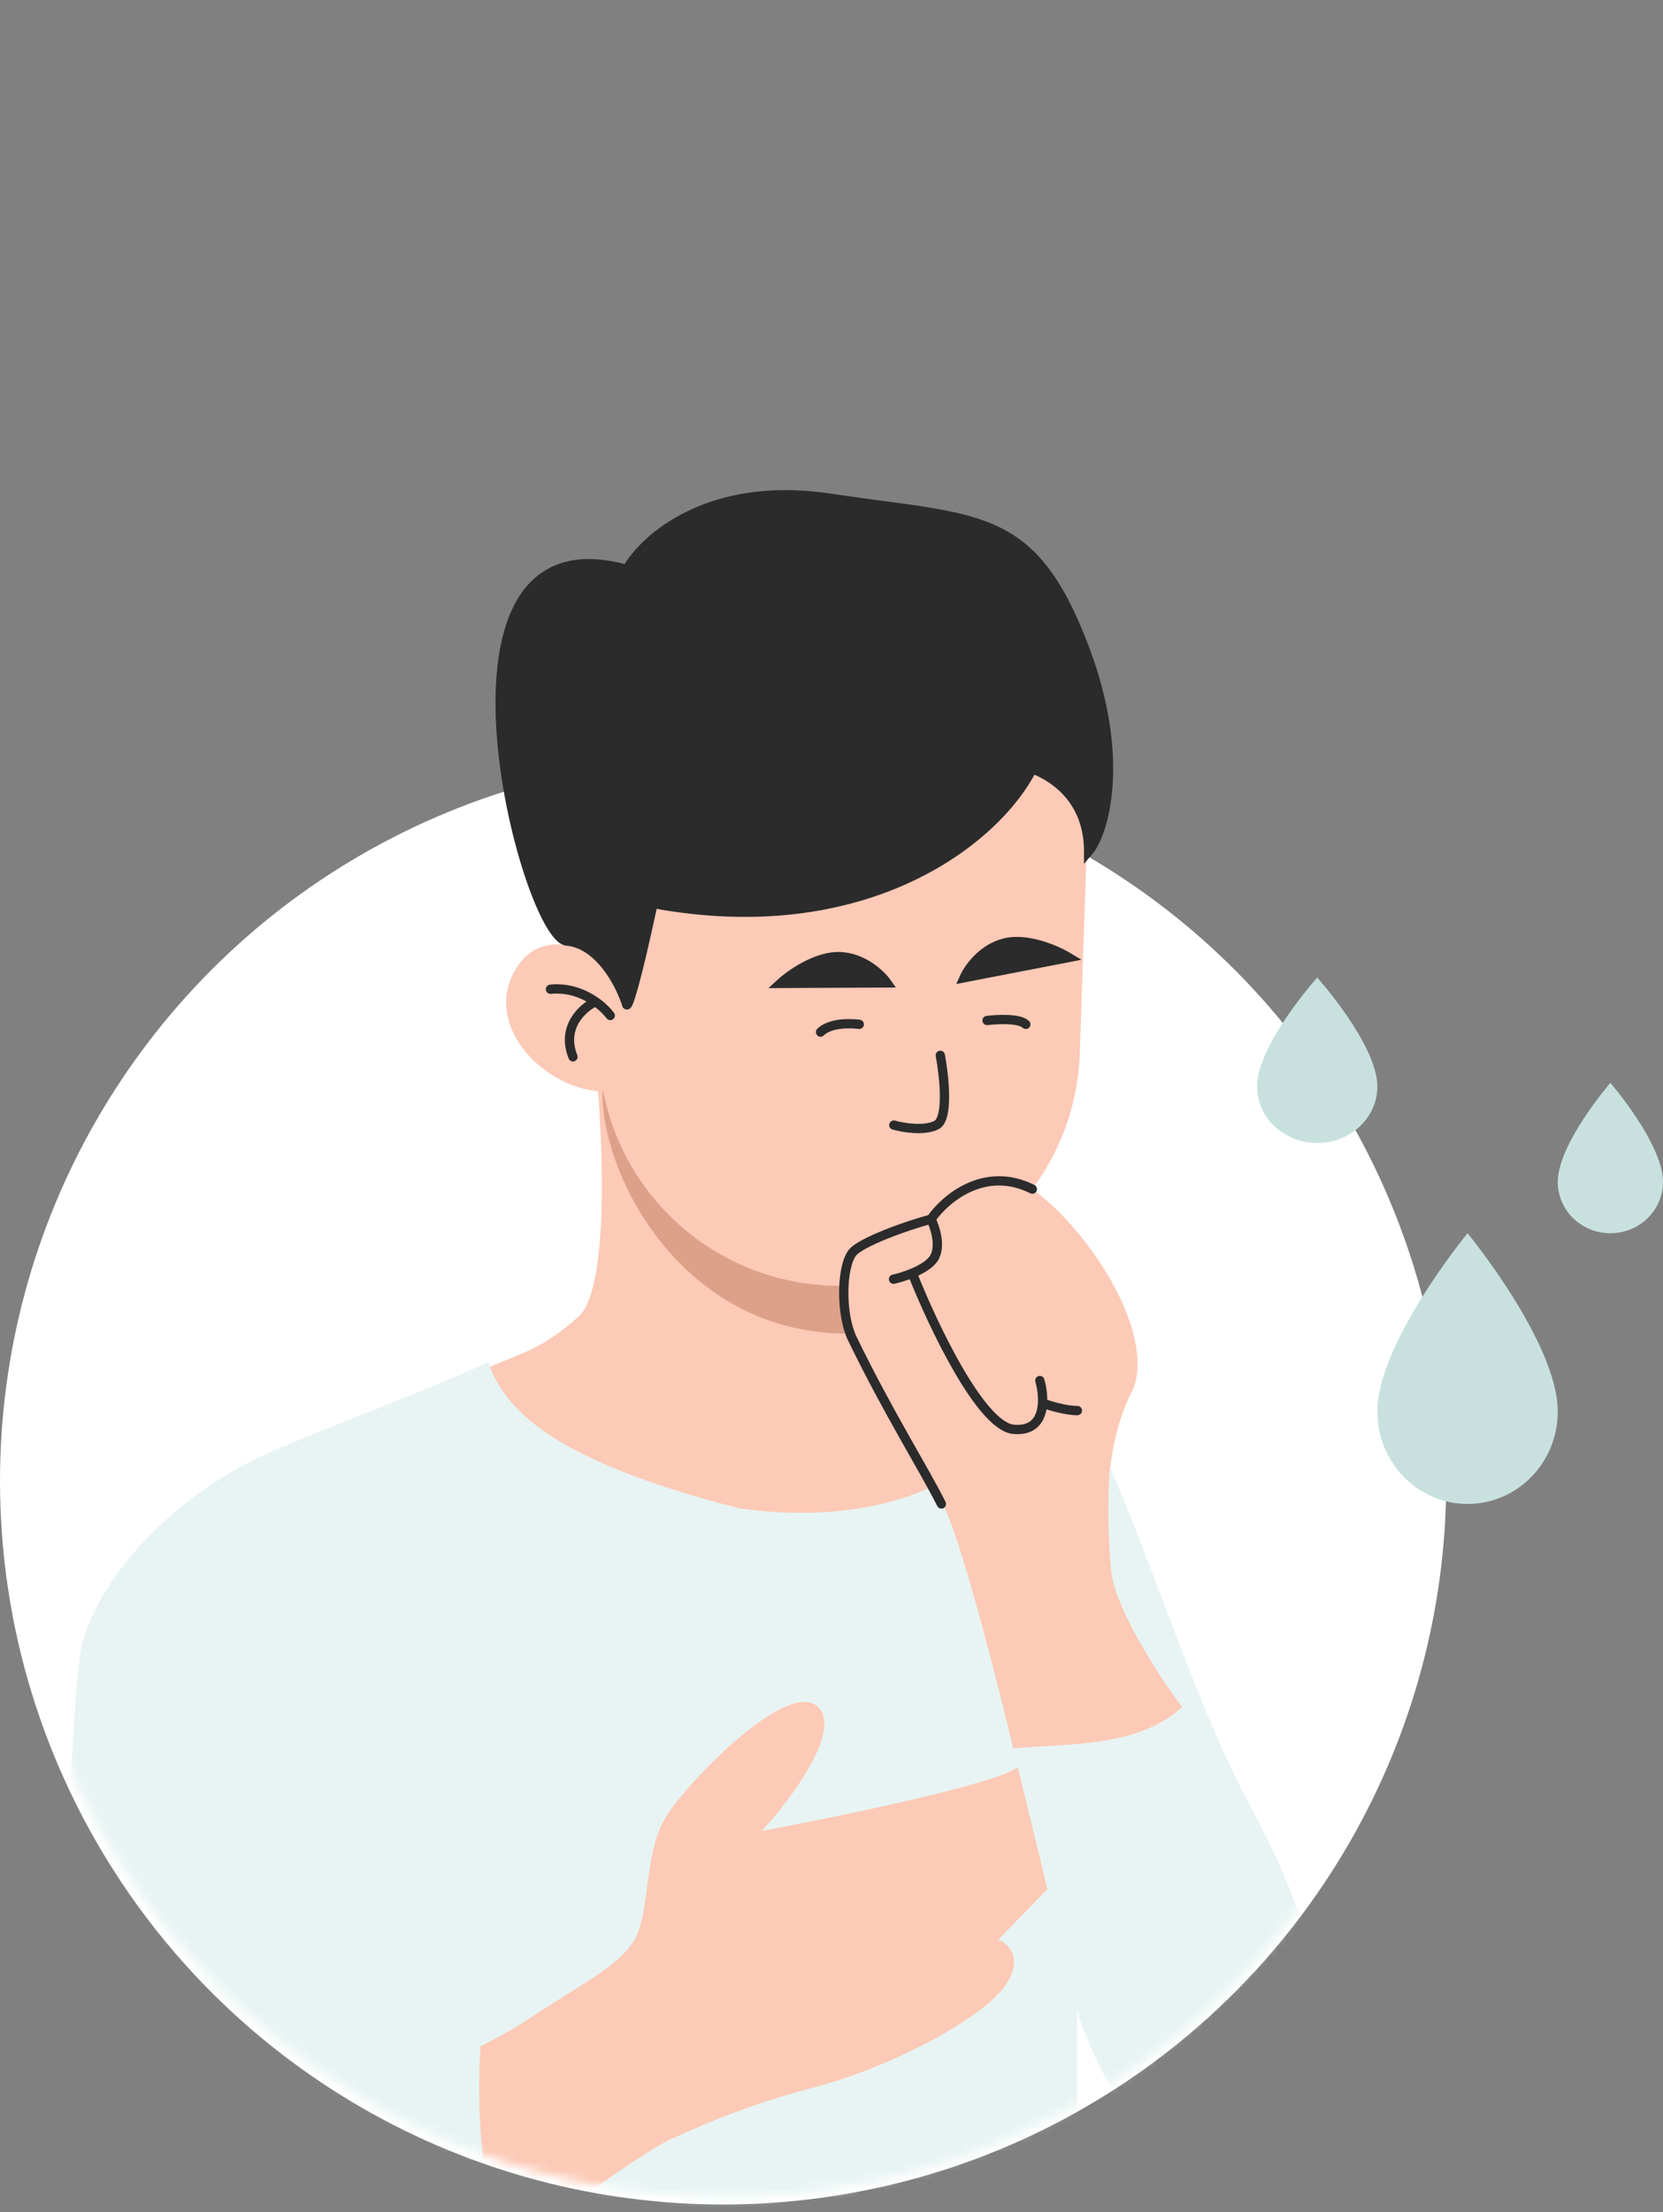 <?xml version="1.0" encoding="UTF-8"?> <svg xmlns="http://www.w3.org/2000/svg" width="179" height="238" viewBox="0 0 179 238" fill="none"><rect x="0" y="0" width="179" height="238" fill="#808080" stroke="none"/> <circle r="77.335" transform="matrix(-1 0 0 1 77.835 159.355)" fill="white" stroke="white"></circle> <mask id="mask0" maskUnits="userSpaceOnUse" x="1" y="0" width="155" height="237"> <path d="M1.001 159.33C1.001 201.866 35.483 236.349 78.02 236.349C120.556 236.349 155.039 201.866 155.039 159.33C155.039 116.793 128.787 0 86.251 0C43.714 0 1.001 116.793 1.001 159.33Z" fill="white"></path> </mask> <g mask="url(#mask0)"> <path d="M92.544 133.635L77.198 123.539L64.275 116.231C64.275 116.231 66.294 138.039 62.255 141.673C58.217 145.308 55.891 145.63 52.159 147.327C42.703 151.629 31.986 154.875 27.122 157.423C18.641 161.865 11.372 169.942 9.353 177.211C8.189 181.401 6.582 215.767 5.86 241.422H55.756H115.928V214.768C117.544 219.884 122.39 230.276 128.851 230.922C136.928 231.73 141.812 225.268 142.216 218.807C142.619 212.345 139.389 204.672 133.735 194.172C133.704 194.114 133.672 194.056 133.641 193.998C128.044 183.525 124.694 170.279 119.473 158.231C119.76 155.297 120.48 152.274 122.024 149.346C124.888 141.269 112.294 125.924 107.044 126.327C102.844 126.651 100.717 129.693 100.179 131.174C99.775 130.77 98.321 130.366 95.736 131.981C94.444 132.789 93.345 133.155 92.544 133.635Z" fill="#FCCAB6"></path> <path fill-rule="evenodd" clip-rule="evenodd" d="M77 125.404L92 135C90.799 135.72 90.779 142.201 91.303 143.5C72.803 143.5 64.303 125.384 64.885 116.921L77 125.404ZM28.537 228.176C25.333 228.642 22.228 228.747 19.436 228.316C24.608 229.255 27.434 228.732 28.537 228.176ZM19.436 228.316C18.853 228.21 18.241 228.086 17.598 227.941C18.193 228.094 18.806 228.219 19.436 228.316Z" fill="#DDA18A"></path> <path fill-rule="evenodd" clip-rule="evenodd" d="M102.197 163.481C101.777 162.431 101.199 161.196 100.527 159.846C95.313 162.431 87.659 163.481 79.511 162.269C60.602 157.423 54.447 152.234 52.563 146.558C43.106 150.86 31.473 154.875 26.608 157.423C18.128 161.865 10.858 169.538 8.839 176.807C7.675 180.997 6.581 215.768 5.859 241.422H55.756C51.556 239.16 51.314 226.312 51.717 220.17C53.935 219.049 55.746 218.005 56.967 217.191C58.403 216.234 59.748 215.391 60.981 214.617C64.949 212.128 67.754 210.368 68.679 207.903C69.183 206.557 69.408 204.861 69.644 203.077C69.974 200.579 70.327 197.909 71.505 195.788C73.525 192.153 84.832 180.442 88.063 183.673C90.647 186.257 85.102 193.634 82.005 196.999C90.275 195.459 107.361 191.928 109.553 190.134L112.74 203.259L107.447 208.711C108.524 209.115 110.193 210.649 108.255 213.557C105.832 217.191 95.736 222.441 88.063 224.461C80.621 226.419 76.218 228.377 72.644 229.967C72.533 230.017 72.423 230.066 72.313 230.114C69.406 231.407 60.063 238.191 55.756 241.422H115.928V216.384C117.543 221.499 122.389 231.891 128.851 232.537C136.928 233.345 142.177 226.884 142.581 220.422C142.985 213.961 140.158 204.672 134.504 194.173C131.034 187.727 128.139 180.078 125.206 172.33C123.361 167.456 121.502 162.543 119.475 157.866C119.129 161.809 119.346 165.911 119.562 168.731C119.886 172.931 124.812 180.442 127.235 183.673C123.305 187.276 117.467 187.602 112.423 187.884C111.249 187.95 110.117 188.013 109.063 188.115C107.582 181.923 104.136 168.327 102.197 163.481Z" fill="#E8F4F3"></path> <path d="M117.284 81.963C117.57 73.485 110.775 66.457 102.293 66.457H78.399C69.916 66.457 63.121 73.485 63.407 81.963L64.464 113.317C64.934 127.272 76.383 138.341 90.346 138.341V138.341C104.308 138.341 115.757 127.272 116.227 113.317L117.284 81.963Z" fill="#FCCAB6"></path> <path d="M101.212 113.55C101.629 115.773 102.129 120.387 100.795 121.054C99.461 121.72 97.182 121.331 96.209 121.054" stroke="#2B2B2B" stroke-linecap="round" stroke-linejoin="round"></path> <path d="M90.433 102.93C92.953 103.038 94.84 104.858 95.469 105.755L84 105.81C85.095 104.805 87.914 102.822 90.433 102.93Z" fill="#2B2B2B" stroke="#2B2B2B"></path> <path d="M108.167 101.448C105.717 102.045 104.22 104.197 103.777 105.199L115.038 103.02C113.768 102.248 110.617 100.852 108.167 101.448Z" fill="#2B2B2B" stroke="#2B2B2B"></path> <path d="M92.489 110.215C91.517 110.076 89.321 110.048 88.321 111.049" stroke="#2B2B2B" stroke-linecap="round" stroke-linejoin="round"></path> <path d="M106.246 109.799C107.357 109.66 109.747 109.549 110.414 110.216" stroke="#2B2B2B" stroke-linecap="round" stroke-linejoin="round"></path> <path d="M100.216 131.173C100.619 131.981 101.266 133.919 100.619 135.212C100.246 135.959 99.225 136.562 98.196 136.989M100.216 131.173C101.696 129.02 105.95 125.358 111.119 127.943M100.216 131.173C97.658 131.846 92.601 133.652 91.734 134.808C90.523 136.423 90.504 141.485 91.734 144.018C95.663 152.109 99.385 157.934 101.327 161.818M96.177 137.635C96.688 137.521 97.444 137.302 98.196 136.989M98.196 136.989C100.35 142.454 105.546 153.465 109.1 153.788C111.395 153.997 112.129 152.533 112.216 150.962M111.927 148.538C112.117 149.206 112.264 150.1 112.216 150.962M112.216 150.962C112.927 151.231 114.673 151.769 115.965 151.769" stroke="#2B2B2B" stroke-linecap="round" stroke-linejoin="round"></path> <path d="M55.212 104.822C57.797 99.653 63.02 101.861 65.308 103.611C65.365 104.977 65.49 107.065 65.688 109.265C65.957 112.267 66.364 115.477 66.924 117.341C60.059 118.553 51.982 111.284 55.212 104.822Z" fill="#FCCAB6"></path> <path d="M65.686 109.264C65.379 108.85 64.834 108.289 64.096 107.773M59.25 106.438C61.238 106.239 62.914 106.948 64.096 107.773M64.096 107.773C62.75 108.405 60.381 110.476 61.673 113.707" stroke="#2B2B2B" stroke-linecap="round"></path> <path d="M70.294 97.212C92.909 101.412 107.081 90.655 111.12 82.713C115.158 84.328 117.178 87.559 117.178 91.597C118.793 89.713 121.259 81.705 116.736 69.751C111.082 54.809 105.428 56.021 89.275 53.598C76.352 51.659 69.352 57.905 67.468 61.271C44.449 54.809 56.564 100.847 61.006 101.251C64.56 101.574 66.794 105.962 67.468 108.116C67.602 108.251 68.356 106.258 70.294 97.212Z" fill="#2B2B2B" stroke="#2B2B2B"></path> </g> <path d="M148.255 151.877C148.255 157.367 152.602 161.818 157.964 161.818C163.326 161.818 167.673 157.367 167.673 151.877C167.673 144.48 157.964 132.69 157.964 132.69C157.964 132.69 148.255 144.48 148.255 151.877Z" fill="#C8E1DF"></path> <path d="M135.309 116.907C135.309 120.262 138.207 122.982 141.782 122.982C145.356 122.982 148.254 120.262 148.254 116.907C148.254 112.386 141.782 105.182 141.782 105.182C141.782 105.182 135.309 112.386 135.309 116.907Z" fill="#C8E1DF"></path> <path d="M167.673 127.168C167.673 130.218 170.208 132.691 173.336 132.691C176.464 132.691 179 130.218 179 127.168C179 123.059 173.336 116.509 173.336 116.509C173.336 116.509 167.673 123.059 167.673 127.168Z" fill="#C8E1DF"></path> </svg> 